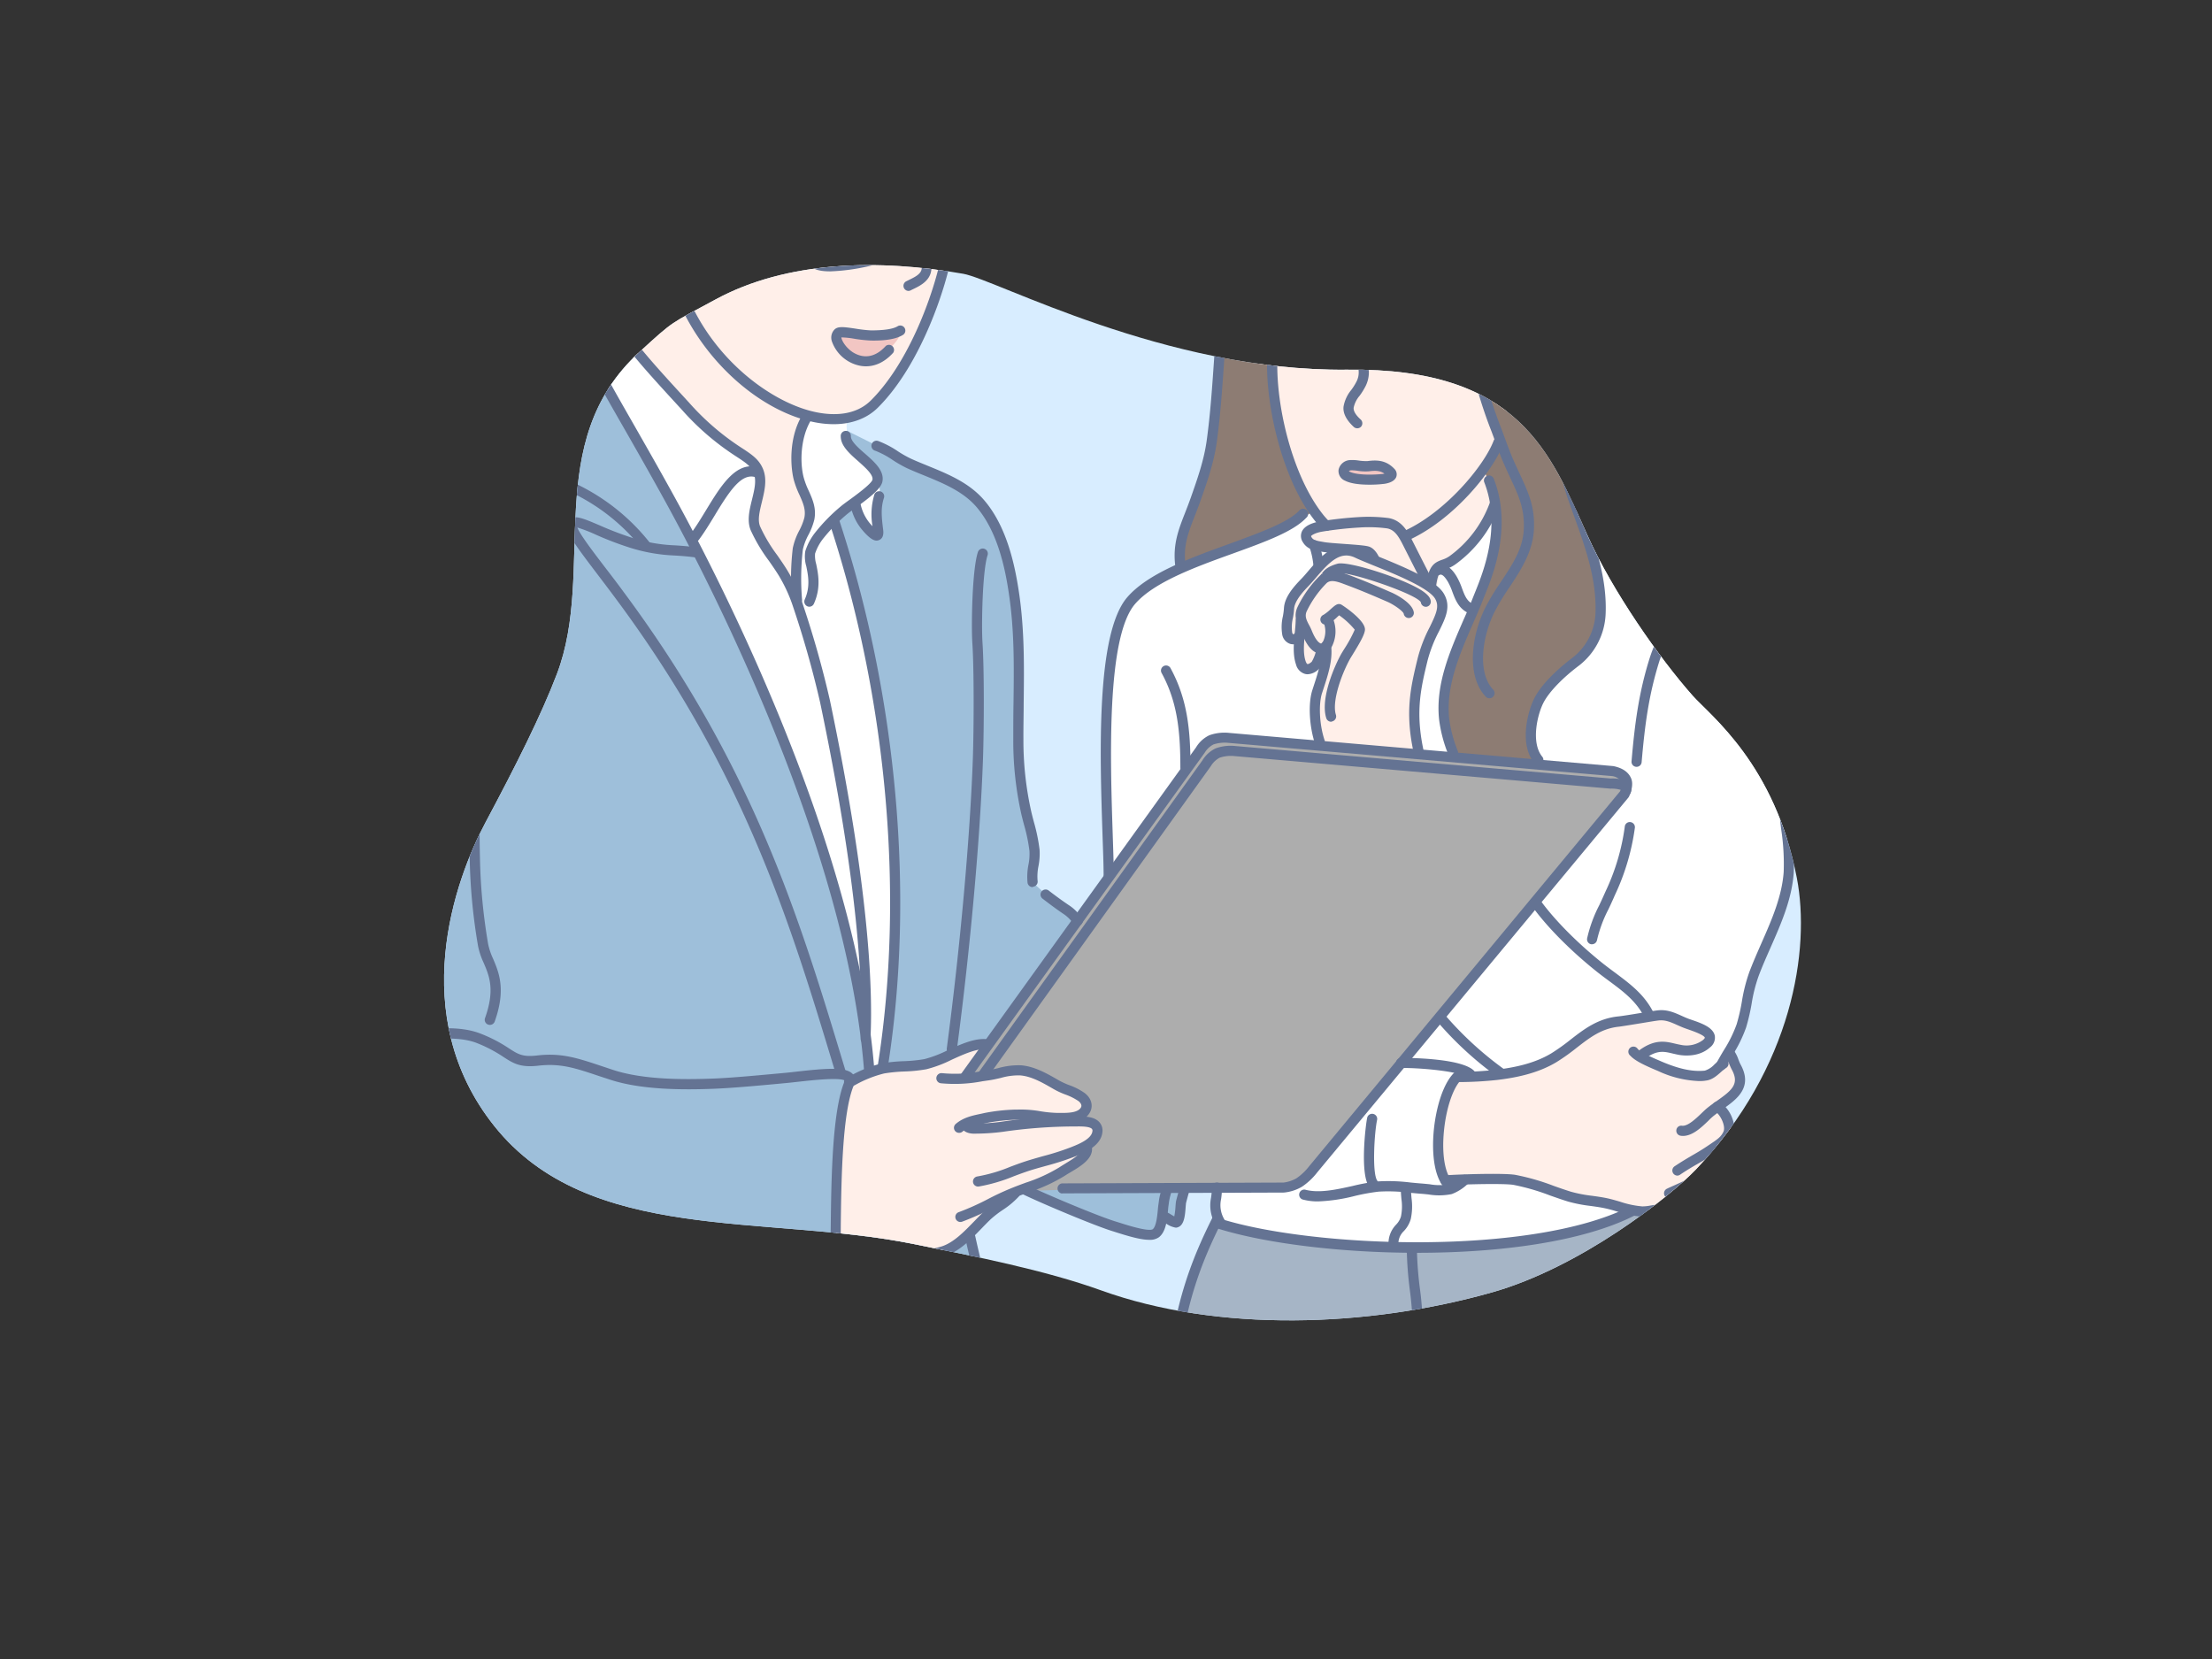 <svg xmlns="http://www.w3.org/2000/svg" width="600" height="450"><rect width="100%" height="100%" fill="#333333" stroke="none"/><defs><clipPath id="clip-path"><path d="M261.26 74.26c-22.6-4-47.78-3.63-67.34 7.06-12.31 6.68-10.92 5.42-20.41 14.1-26.87 24.52-11.73 59.22-22.45 87.4-4.24 11.15-11.22 25-19.42 40.37s-21.59 52.16 2.46 82.27c25.61 32.06 73.68 23.84 113.85 32 16.35 3.31 35.52 7.07 50.66 12.53 31.7 11.44 72.36 10.11 106.11.56 23.89-6.76 48-25.71 55.32-33.37 26.27-27.64 31.06-59.75 27.36-79-5.93-30.84-23.38-44-28.25-49.45-9.1-10.27-21.75-28.34-28.54-43.45-10.05-22.34-18.4-45.6-65.3-45-49.12.51-95.1-24.44-104.05-26.02z" fill="none" clip-rule="evenodd"/></clipPath><style>.cls-5,.cls-6{fill-rule:evenodd}.cls-5{fill:#fff}.cls-6{fill:#ffefe9}.cls-12{fill:#647393}</style></defs><g clip-path="url(#clip-path)" id="MV"><path d="M216.65-1.61C182.28-7.67 144-7.14 114.26 9.11c-18.72 10.23-16.56 8.25-31 21.45-40.85 37.27-17.84 90-34.13 132.88-6.45 17-17.06 38.08-29.53 61.38s-32.83 79.31 3.74 125.09c38.94 48.75 112 36.24 173.11 48.6 24.84 5 54 10.75 77 19.05 48.21 17.38 110 15.36 161.34.84 36.32-10.27 73-39.09 84.11-50.73 40-42 47.23-90.85 41.6-120.15-9-46.89-35.55-66.85-43-75.19-13.84-15.61-33.06-43.09-43.39-66.05-15.29-34-28-69.35-99.29-68.48-74.65.91-144.57-37.02-158.17-39.41z" fill-rule="evenodd" fill="#d8edff"/><path d="M94.12 386.79s-1.51-6.57 1.79-17.57c2.62-8.74 3.41-29 3.41-29S89 338.63 86.69 337s-11.82-4.88-16.17-8.32a31.12 31.12 0 01-11.23-17.39c-3.9-14.49-2.6-33.29-2.26-48 .39-16.64-1.1-25.71-.54-42.36.41-12.33 3.06-20.6 6.11-34.85 3.61-16.9 4-44.63 13.92-56.51 6.55-7.86 21.52-9.21 32.14-12.18 7-1.94 8.93-3.71 14.58-6.94 4.55-2.6 7.07-4.65 11.5-7.46 2.66-1.69 8.91-3.56 8.91-3.56a8.84 8.84 0 012.83-5.85c2.55-2.18 10.4-7.9 12.14-8.06 4.48-.4 2.66 8.87 4.39 12.35 4.28 8.56 8.9 17.18 12.77 25.92 5.48 12.42 18.13 25.6 27.56 46.8 17.71 39.83 33.23 89.41 33.07 84.41-1-32.16-5-64.45-7.58-96.53-.83-10.62-2.83-21.66-2.83-32.29 0-1.84-1.18-11.79-1.18-11.79s11.47 5.69 12.63 6.31c5.3 2.88 12.51 5.71 17.88 8.47s11.72 7.62 14.95 13.36c4.73 8.41 4.83 17.26 5.18 26.73.67 18-.42 36.18 4 53.85 1.51 6 .63 16.18.63 16.18a88.34 88.34 0 0010.77 8.76c7.33 4.65 14.91 7.87 18.11 13 8.93 14.18 12.6 58.18 12.6 58.18s-1.12 7.94-1.5 12c-.21 2.16-4.92-1-4.92-1a9.88 9.88 0 01-2.52 4.35c-1.79 1.53-12.39-1.61-19.12-4.6-8.44-3.75-16.82-6.66-16.82-6.66L263 335.56s.53 2.18 3.06 13c2.81 12 1.15 20.3 2.09 29.62.24 2.42 5.54 29.46 6 32.18.24 1.6 1 7.89 1 7.89a203.89 203.89 0 00-20.15-6.41c-16-4.29-39.88-9.53-65.22-14.1-21-3.78-44.37-5.15-62.06-6.89-20.34-1.99-33.6-4.06-33.6-4.06z" fill="#9ebfda" fill-rule="evenodd"/><path class="cls-5" d="M355.32 137.8s-.54 1.07-12 7.92c-4.54 2.73-9.78 3-14.73 4.94-11.61 4.57-19.52 5.22-24.7 17.52-1.54 3.65-3.17 15.43-3.43 19.58-.68 10.59-.32 29.42-.42 36.82s2.35 26.62 6.13 44.46c2.84 13.4 23.8 53.57 23.8 53.57l.39 8.76c11.47 4.53 37.83 7.9 50 7.62 12.59-.29 21.48 0 33.93-1.91 10-1.53 22.63-4.2 31.23-10.07a25.25 25.25 0 008.83-11.42c3.89-9.14 13.31-27.06 13.31-27.06s2.34-4.92 3.57-7.47c2.09-4.31 1.43-10.14 4.15-16.07 2.58-5.65 7.39-16.84 8.72-23 1.78-8.31.07-17.6-.32-24.17s-.1-9.79-.11-12.92c0-3.68.62-7.73.45-11.71-.44-10.29.62-21.52-3.05-31.32-3.42-9.11-14.36-14-22.44-16.85-13.1-4.53-31.62-7.56-45.68-7.56-6.43 0-12.85.72-19.25 1.12-8.73.55-17.42 1.34-26.19 1.57-3.66.07-12.19-2.35-12.19-2.35z"/><path class="cls-6" d="M229.88 293.31l-2.8 22.4-.37 23.39s4.53.25 6.83.6c7.15 1.09 16.66 2.39 23.57-.91s14.64-12.68 14.64-12.68 19.08-9.57 21-11.5a41.92 41.92 0 004.65-6.11c6-13.25-11-17.95-20.78-18.38-3.15-.13-14.54 2.07-14.54 2.07l5.71-9.08s-12.6 4-14.11 4.56c-4.79 1.66-9.14.57-14.74 2.15a58.59 58.59 0 00-9.06 3.49zm165.99-1.96s-3.7 5.75-4.17 7.68a46.84 46.84 0 00-1.7 13.36c0 1.1 2.39 8.17 2.39 8.17s2.86-.53 4.27-.65a77.39 77.39 0 0115.37 0c2.88.38 7.52 2.71 11.28 3.81 8.21 2.4 16.44 4.26 22.74 4.82 4.72.42 9.72-.34 13.15-3.89 1.09-1.12.29-3.72.29-3.72a15.13 15.13 0 005.1-4.64c1.57-2.42.25-3.95.25-3.95a23.72 23.72 0 004.16-5c2.14-3.71-2.67-7.35-2.67-7.35s5.66-3.05 5.81-6.78-3.47-7.25-3.47-7.25-3.67 6.92-7.97 6.04c-2.46-.49-8.63-1.53-10.9-2.61-.82-.39-5.23-2.84-5.23-2.84s2.57-2.43 5.39-2.44 13.53 1.63 14-2.67c.15-1.51-5.67-4-6.71-4.58-3.76-2.05-5.66-2-9.95-1.23-3.39.63-11.29 1.53-14.17 3.25-6.87 4.13-9 7.69-16.5 10.5a50.74 50.74 0 01-13.84 2.48c-2.54.02-6.92-.51-6.92-.51zM357.83 202s-1.58-6-1.44-9.5c.07-1.59 2.41-12.59 2.41-12.59s-3.82 2.7-5 1.31c-1.53-1.79-1.43-7.18-1.43-7.18s-3.52-1.06-3.63-2c-.49-3.89.1-5.18 1-8.84.4-1.53 12.61-14.23 12.61-14.23s-10.13-1.08-8.25-4.15c4.21-6.9 17-6.51 23.9-3.74 5.5 2.2 9.79 17.48 9.79 17.48s3.93 3 3.58 5.85c-.43 3.49-3.14 8.65-5.12 15a54.26 54.26 0 00-2.54 14.82c.1 3.29 1.21 10.09 1.21 10.09z"/><path class="cls-6" d="M390.83 153.85a92.12 92.12 0 007.47-5.61c5.36-4.86 8.84-13.84 8.84-13.84a34 34 0 01-.55-9.17c1-8.33 3.06-16.26 2.4-24.81-1.81-23.55-15.07-55-43.21-51.21-12.11 1.63-19.4 11.18-22.61 22.41-3.42 12-2.14 23.18-.8 35.21 1.09 9.79 1.93 20.06 6.4 29 1.29 2.57 6.93 1.83 6.93 1.83s11.74 16.67 19.28 19.18a132.65 132.65 0 0014.12 3.28c.64.1 1.73-6.27 1.73-6.27zm-175.7 3.29c2.21-4.57 6-13.69 5.23-18.75-1-6.86-1.72-22.64-1.72-22.64a84.8 84.8 0 0013.1-3c6.68-2.32 9.22-6.24 12.77-12 6.46-10.43 11.21-24.17 13.57-36 1.38-6.88 3.87-18.85 5.29-28.66C265 24.74 265 15.58 256.57 10c-3.94-2.63-10 5.18-14.83 3.81a101.72 101.72 0 00-13-2.6c-5.58-.8-10.38-.54-15.61 1.8-10.51 4.69-15.64 15.17-24.21 22.2-5.67 4.66-14-3.82-18.1 2.9-5.23 8.61 2.86 13.84 3.64 22.35.7 7.76-7.74 23.37-7.74 23.37s8.17 24.23 15 33c8.51 10.93 17.34 21.66 25.81 32.61 1.27 1.64 6.47 10.15 7.6 7.7z"/><path d="M172.33 35c-.47-6.69-2.75-17.82-1.86-24.47 1.32-9.83 9.4-19.89 17.79-25.78a41.12 41.12 0 0122.9-7.7c8.28-.06 17.77-.92 26.29 1.54 7.67 2.21 14.45 7.52 20.61 11.57 5.15 3.39 10.42 9.85 11.7 16.23.24 1.21 3.74 7.79 2.56 11.23-1.64 4.83-8.19 6.64-8.19 6.64s.2-4.81-1.25-6.92-3.68 0-11-.74c-11.92-1.24-20.71-7.73-35.1-3.1-8.1 2.61-13 13.28-14.86 17.33s-3.41 9.48-9.41 10.36c-3.3.49-6.62-2.35-9.6-3.25-2.27-.65-10.44-.94-10.58-2.94z" fill="#d5bfb8" fill-rule="evenodd"/><path d="M394.35 205.2a65.78 65.78 0 01-2.59-8.74 36.61 36.61 0 01.44-12.4c2.57-12.73 11-23.13 12.64-36.05.5-3.79 1.39-8.45.68-12.21-.47-2.52-3-8.22-3-8.22l5-7.7s-5.58-9.88-6.33-13.24c-1.66-7.46-2.8-15-4.33-22.54-1.45-7.09-3.22-20.57-7.93-27s-10.56-3.22-19.41-1.84c-2.67.42-8.26-1.74-10.65-.32-10.23 6-12.28 11.3-13.1 21.61-1.08 13.7-.65 29.89 1.73 42.43.77 4 9 19.5 9 19.5s-7.05 4.51-10.08 5.9a120.63 120.63 0 01-17.09 6.11c-2.24.63-9.69 4-9.69 4s.15-6.83.89-8.93c2.94-8.31 7-20.39 8.42-29 1.9-11.77 2.11-23.55 3.42-35.37 1.22-11.19 3.26-22.76 7.54-33.19 4.46-10.84 9.61-22.56 22.34-24.57 4-.64 7.56-.1 12.14.17 3.13.19 11.94-2 18.27-1.05s11.12 3.7 18.94 11.45c6.66 6.58 11.49 18.41 14.48 27 4.78 13.75 6.05 43.23 9.64 57.31 2.2 8.63 7.52 23.3 7.52 23.3s-6.68-1.73-8.36-1.94c-.79-.1-7.18-1.91-7.18-1.91s4.65 12.65 5.08 15.51a71.68 71.68 0 011.22 12.16c0 5.16-1 7.45-4.14 11.92-2.25 3.23-9.75 8.24-12 12.07a17.08 17.08 0 00-2.47 10c.07 1.2 1.45 7.6 1.45 7.6s-3.66-.41-4.68-.34c-4.76.34-9.31-.54-14-1-.61-.1-3.81-.48-3.81-.48z" fill="#8d7c73" fill-rule="evenodd"/><path class="cls-5" d="M235.37 289.77s-1.34-15.63-2.41-21c-2.41-12.06-5.59-20.93-8.64-32.87-6.69-26.22-20.88-57.64-33.17-81.57-9.92-19.31-15.31-26.37-25-45.78-.42-.84-7.65-16.71-8-17.68-.8-2.24 1.81-7.59 6.26-8.92 2.12-.64 2.71 5.66 4.14 7.79 2.72 4 12.27 15.5 14.57 17.49 7.5 6.5 12.07 11.32 14.21 13.34 2.42 2.3 7.25 4 8.62 7.12 1.87 4.21-1.39 9.83-1 14.19.45 5.58 10.42 18.76 10.42 18.76s.39-8.82.54-11.2c.34-4.94 3-4.42 3.5-9.69.47-4.77-1.69-6.94-2.79-11.32-.37-1.51-.21-8.81 1.1-12.43a25.07 25.07 0 00.9-3.17l11.19.64a13.31 13.31 0 00.56 6.4c1.53 3.66 6 5.47 7.74 10 1.19 3.17 0 9.15-.18 11.8 0 .66.46 3.63-.23 3.14-3.68-2.57-6.13-8.11-6.13-8.11l-5.35 4.55s3.25 9.61 4.08 12.24c3.82 12 6.7 28.6 8.48 41 2.64 18.51 4.22 33.48 4.22 52.2 0 12.13-2.81 42.62-2.81 42.62z"/><path d="M376.55 128.36c-3.19-2.28-2.06-.72-9.8-1.13-1.23-.07-2.61 1.17-1.22 2.16 2.05 1.45 5.7.67 8 .52.72-.04 4.29-.65 3.02-1.55zM243.72 90.14c1.53.1-1.42 4-4.57 6.17a8.7 8.7 0 01-5.72 1.58c-2.66-.23-2.19-1-4.29-2.55-1.44-1.1-2.2-4.91-2.2-4.91s6.23.36 10.85.35c2.6-.01 4.21-.78 5.93-.64z" fill="#f2c6c3" fill-rule="evenodd"/><path d="M261.42 292.2s5.91-7.76 25.28-36c9.51-13.86 18.9-25 28.72-38.65 2.75-3.82 8.89-16.29 14.32-17.11a34.41 34.41 0 018.56.22s67.78 5.71 81 6.92c6.71.62 9.93-.06 16.47 1.58 3.05.77 6.39 1.95 4.94 5.43-2.25 5.37-6.92 9.53-10.73 13.84-7.78 8.8-15.89 17.64-23.12 26.91-11.49 14.73-31.85 39-37.43 45.42-4.33 5-8.84 12.59-13.09 16.49a20.59 20.59 0 01-5.58 4.12c-4.32 2-7.64 1.05-12.07 1.1-6.46.08-14.09.45-20.85.05-9.13-.55-38.53.5-38.53.5a34.5 34.5 0 006.44-3.48c2.65-1.92 5.53-3.62 7.79-6 .72-.77 6.31-7.37 4.05-9-.88-.66-5.25-1.17-5.25-1.17s2.19-3.12 2-4.62c-.29-1.88-4.78-3.64-5.91-4-6.46-2.1-8-6-14.71-4.39-2.06.45-12.3 1.84-12.3 1.84z" fill="#adadad" fill-rule="evenodd"/><path d="M329.63 331.72a96.18 96.18 0 00-7.05 18.71c-5.79 23.77-5.09 39.14-4.37 62.25.07 2.34 1.37 15.32 1.37 15.32a276.71 276.71 0 0030.92 2.05 274.3 274.3 0 0049.43-3.72c18.88-3.29 38.29-8.38 51.87-13.76 14.18-5.62 22.14-11.46 22.14-11.46s.51-6 .35-9.55a110.1 110.1 0 00-.82-14.81c-1.28-8.85-6.37-23.15-8.84-31.77-1.16-4.06-7.35-18.21-7.35-18.21l-15.38 1.72s-7.18 3.8-9.17 4.21c-18.67 3.86-37 6.81-56.07 6a282.39 282.39 0 01-35.13-4.09c-2.16-.34-11.9-2.89-11.9-2.89z" fill="#a6b5c6" fill-rule="evenodd"/><path class="cls-12" d="M261.81 47.32h-.22a1.37 1.37 0 01-1.14-1.57c1.17-7.33 2.31-18.69 1.69-26.63a1.37 1.37 0 112.74-.21c.64 8.17-.52 19.8-1.71 27.27a1.37 1.37 0 01-1.36 1.14zm-35.68 67.74a26.59 26.59 0 01-4.92-.48c-14.69-2.81-29.89-16.17-37-32.5a1.38 1.38 0 112.58-1.08c7.49 17.33 23.25 28.65 34.93 30.88 4.31.83 10.33.92 14.56-3.32 11.42-11.41 17.95-32.29 19.18-40.06a1.38 1.38 0 112.72.43c-1.27 8-8.06 29.69-20 41.58-2.95 2.99-7.18 4.55-12.05 4.55zm-45.21-51.45a1.74 1.74 0 01-.39 0C174.9 62 168.45 54 168.2 45c-.19-6.82 3.21-9.22 5.25-10a9.18 9.18 0 019.71 2 1.37 1.37 0 11-2 1.84 6.58 6.58 0 00-6.64-1.25c-2.41 1-3.63 3.54-3.52 7.42.21 7.49 5.63 14.6 10.33 15.94a1.38 1.38 0 01-.37 2.7z"/><path class="cls-12" d="M179.31 51.44a1.4 1.4 0 01-1.29-.88 15.12 15.12 0 00-2.72-4.79 1.37 1.37 0 012-1.84 17.89 17.89 0 013.25 5.63 1.39 1.39 0 01-.78 1.78 1.53 1.53 0 01-.46.1zm-12.63 35.14a1.37 1.37 0 01-1.22-2c2.24-4.22 4.82-9.61 7.21-20.19a1.36 1.36 0 011.65-1 1.38 1.38 0 011 1.65c-2.47 10.9-5.15 16.48-7.47 20.86a1.37 1.37 0 01-1.17.68zm79.75-7.67a1.38 1.38 0 01-.65-2.59l.92-.46c1.43-.7 3.06-1.49 3.29-2.87.19-1.16-.36-2.78-.94-4.5a17.91 17.91 0 01-1.27-5.7c0-4.2 1.29-6.41 3.67-9a1.38 1.38 0 112 1.85c-2 2.21-3 3.85-3 7.19a15.92 15.92 0 001.13 4.82c.69 2 1.35 4 1 5.83-.46 2.79-3.07 4.06-4.8 4.9-.29.14-.57.27-.82.41a1.52 1.52 0 01-.53.12zM258 50.13a1.38 1.38 0 01-.4-2.7l.66-.2a9.45 9.45 0 013.7-.62 1.38 1.38 0 011.36 1.39 1.4 1.4 0 01-1.43 1.32 7.07 7.07 0 00-2.78.5l-.68.21a1.32 1.32 0 01-.43.1zm-27.29.59a1.38 1.38 0 01-.37-2.7 15 15 0 018.17-.4 1.37 1.37 0 11-.8 2.63 12.66 12.66 0 00-6.62.42 1.73 1.73 0 01-.38.05zm4.18 48.64a8.24 8.24 0 01-2-.24 10.18 10.18 0 01-7.2-6.41 3.16 3.16 0 01.62-3.28c.95-1 2.57-.76 5.86-.27a36.33 36.33 0 004.06.46c3.44 0 6-.34 7.29-1.15a1.38 1.38 0 011.5 2.31c-1.76 1.14-4.74 1.68-8.85 1.59a38.23 38.23 0 01-4.41-.48 22.78 22.78 0 00-3.53-.37c0 .65 1 2.62 3.05 4 1.77 1.13 5.28 2.42 9-1.69a1.38 1.38 0 012 1.85c-2.58 2.86-5.23 3.68-7.39 3.68zM228 91.55zm5.12-31.62a9 9 0 01-4.9-1.34 1.39 1.39 0 01-.34-1.92 1.37 1.37 0 011.92-.34 6.61 6.61 0 004.91.61 5.33 5.33 0 014.08-.2 1.38 1.38 0 01-1.13 2.52c-.21-.1-.76-.2-2 .26a7.34 7.34 0 01-2.54.41z"/><path class="cls-12" d="M256.67 59.72a6.74 6.74 0 01-1.41-.18c-.5-.11-.7-.14-.89-.06a1.37 1.37 0 11-1.1-2.52 4 4 0 012.55-.12 2.44 2.44 0 002.57-.67 1.38 1.38 0 111.74 2.13 5.35 5.35 0 01-3.46 1.42z"/><path class="cls-12" d="M256.57 60.38a2.52 2.52 0 01-2.15-1.11 1.38 1.38 0 012.12-1.73 1.4 1.4 0 011.52-.61 1.38 1.38 0 011 1.68 2.39 2.39 0 01-2 1.73 2.45 2.45 0 01-.49.04zm.17-2.59zm-22.89 3.13a3.58 3.58 0 01-2.67-1.17 1.37 1.37 0 112-1.83.88.88 0 00.91.19 1.32 1.32 0 011.71-.84 1.4 1.4 0 01.9 1.73 2.76 2.76 0 01-2.11 1.81 3.64 3.64 0 01-.74.11zm-3.54 233.98a1.38 1.38 0 01-.62-2.61l1-.48a34 34 0 018.63-3.4 46.64 46.64 0 015.8-.57 39.19 39.19 0 005.63-.56 32.12 32.12 0 006.25-2.38c3.73-1.7 7.58-3.45 10.95-3a1.37 1.37 0 11-.32 2.73c-2.61-.3-6.11 1.28-9.49 2.82a33.64 33.64 0 01-6.86 2.58 41.5 41.5 0 01-6 .61 43 43 0 00-5.44.53 31.47 31.47 0 00-7.9 3.15l-1 .48a1.31 1.31 0 01-.63.1zm29.83 12.38a1.37 1.37 0 01-.9-2.41c2-1.73 4.44-2.25 6.6-2.71.42-.09.83-.17 1.23-.27a51 51 0 018.36-.92h.61a30.65 30.65 0 016.19.46 33.88 33.88 0 004.74.45h.62c2 0 4.75 0 5.61-1.47.47-.82-.49-1.61-.69-1.76a15.68 15.68 0 00-3.5-1.75 21.84 21.84 0 01-3-1.37l-.49-.28c-2.83-1.63-5.75-3.31-8.8-3.55a17.11 17.11 0 00-5.27.69c-1.05.24-2.1.49-3.17.64l-1.74.25a39.74 39.74 0 01-11.36.55 1.38 1.38 0 01-1.19-1.54 1.4 1.4 0 011.54-1.2 36.58 36.58 0 0010.61-.53l1.76-.26c1-.14 2-.36 2.93-.59a20.09 20.09 0 016.11-.75c3.66.29 7 2.21 9.95 3.9l.49.28a21.13 21.13 0 002.67 1.21 17 17 0 014.13 2.11c1.88 1.4 2.45 3.54 1.43 5.32-1.67 2.91-5.49 2.88-8 2.85H287a35.68 35.68 0 01-5.13-.48 28.56 28.56 0 00-5.64-.43h-.62a50.41 50.41 0 00-7.88.86l-1.29.29c-1.93.4-3.92.83-5.36 2.08a1.37 1.37 0 01-.94.33z"/><path class="cls-12" d="M265.29 321.85a1.37 1.37 0 01-1.36-1.18 1.39 1.39 0 011.17-1.56 41.84 41.84 0 008.9-2.61c1.1-.41 2.21-.83 3.33-1.21 1.84-.63 3.74-1.16 5.57-1.68a70.51 70.51 0 007.55-2.41l.35-.14c1.73-.69 5.33-2.13 5.52-4.25a.72.72 0 00-.14-.6c-.66-.71-3.08-.68-4.25-.66h-.82A137.48 137.48 0 00272 307a59.82 59.82 0 01-8 .5s-2.34 0-3-1.43a1.77 1.77 0 01.2-1.87 1.38 1.38 0 012.44.49 1.89 1.89 0 00.53.06 52.07 52.07 0 007.44-.48 131.73 131.73 0 0119.63-1.47h.62c1.92 0 4.81-.07 6.3 1.54a3.39 3.39 0 01.87 2.71c-.34 3.81-5 5.67-7.24 6.57l-.33.13a75.26 75.26 0 01-7.85 2.52c-1.79.5-3.65 1-5.42 1.62-1.1.38-2.18.78-3.26 1.19a45.12 45.12 0 01-9.45 2.76z"/><path class="cls-12" d="M260.53 331.46a1.37 1.37 0 01-.46-2.67 68.92 68.92 0 007.92-3.55c1.92-1 3.91-1.95 6-2.81 1.36-.57 2.78-1.09 4.21-1.62a43 43 0 009.22-4.22c.44-.3 1-.63 1.59-1 1.62-1 4.62-2.74 4.45-4a1.36 1.36 0 011.17-1.55 1.38 1.38 0 011.55 1.17c.44 3.07-3.15 5.19-5.77 6.74-.54.32-1.05.62-1.45.89a45.17 45.17 0 01-9.81 4.53c-1.4.51-2.78 1-4.1 1.57-2 .82-3.92 1.79-5.8 2.73a71.58 71.58 0 01-8.23 3.69 1.47 1.47 0 01-.49.1z"/><path class="cls-12" d="M246.35 342.1h-1.81c-4.51-.2-11.25-.6-17.67-1.38a1.37 1.37 0 11.32-2.73c6.35.76 13 1.16 17.47 1.35a30.9 30.9 0 0010.79-1.26c3.27-1.06 6.07-4 8.77-6.77.9-.93 1.78-1.85 2.65-2.66a31.2 31.2 0 013.45-2.67 21.47 21.47 0 004-3.28 1.38 1.38 0 012.1 1.78 23.18 23.18 0 01-4.48 3.75 28.83 28.83 0 00-3.14 2.42c-.84.79-1.69 1.67-2.56 2.57-2.8 2.91-6 6.21-9.9 7.48a32.44 32.44 0 01-9.99 1.4zm41.76-18.36a1.38 1.38 0 010-2.75l60-.22a9.29 9.29 0 003.59-1.19 15.21 15.21 0 003.41-3.25l84.31-101.67a4.25 4.25 0 00.45-2.48 3.51 3.51 0 00-2.7-1.68l-104-9a9.61 9.61 0 00-4 .42 5.93 5.93 0 00-2.39 2.24L263 292.79a1.38 1.38 0 01-1.92.31 1.37 1.37 0 01-.31-1.92l63.66-88.46a8.35 8.35 0 013.62-3.29 12.15 12.15 0 015.38-.63l104.18 9c2.49.51 4.05 1.59 4.8 3.26.86 1.89-.3 4.46-.54 5a2.46 2.46 0 01-.17.27L357.3 318a17.71 17.71 0 01-4.12 3.88 11.78 11.78 0 01-4.94 1.6l-60.13.22zm72.94-127.97a1.39 1.39 0 01-1.31-1c-1.68-5.33 2.35-14.34 4.05-17.36.14-.25.41-.69.74-1.23a36.82 36.82 0 002.94-5.38 21 21 0 00-4.23-3.9l-.5.45a10.2 10.2 0 01-2.78 2 1.38 1.38 0 01-.95-2.59 11.8 11.8 0 001.9-1.5c1.25-1.1 1.87-1.66 2.8-1.32.31.11 6.76 4.34 6.53 6.93-.11 1.25-1.27 3.33-3.36 6.72-.31.5-.56.91-.69 1.14-2.23 4-5 11.53-3.82 15.18a1.39 1.39 0 01-.9 1.73 1.52 1.52 0 01-.42.13zm6.47-24.83z"/><path class="cls-12" d="M358.34 177.31a3.42 3.42 0 01-.45 0c-2.77-.5-4.22-4.19-4.7-5.41-.12-.29-.3-.62-.48-1-.78-1.46-2-3.67-.72-6.33a30.67 30.67 0 016-8.4c2.39-2.24 5.64-1 7.39-.39 4.65 1.72 7.61 3 12 4.91.06 0 5.8 2.56 6.12 5.49a1.38 1.38 0 01-2.74.3c-.15-.67-2.54-2.42-4.48-3.27-4.39-1.9-7.31-3.15-11.89-4.85-1.8-.67-3.5-1.18-4.56-.18a28.05 28.05 0 00-5.36 7.57c-.62 1.3-.15 2.37.65 3.85a12.82 12.82 0 01.61 1.25c1.24 3.14 2.25 3.64 2.63 3.71a2.46 2.46 0 00.61-.76 6.48 6.48 0 00.14-4.75 1.37 1.37 0 01.89-1.72 1.38 1.38 0 011.73.89 9.08 9.08 0 01-.26 6.73 3.87 3.87 0 01-3.13 2.36z"/><path class="cls-12" d="M354.7 182.89a2.8 2.8 0 01-.7-.09 3.54 3.54 0 01-2.46-2.56c-.91-2.67-.62-5.7-.33-8.64.11-1.14.22-2.27.24-3.33a1.38 1.38 0 011.41-1.34 1.36 1.36 0 011.34 1.4c0 1.13-.14 2.32-.25 3.54-.26 2.64-.52 5.37.2 7.48.17.49.38.75.5.78s.6-.11 1.17-.65a10.93 10.93 0 001.28-3.54 1.38 1.38 0 112.69.58c-.19.87-.9 3.83-2.06 4.94a4.49 4.49 0 01-3.03 1.43zm32.06-18.3a1.37 1.37 0 01-1.36-1.23c-1.17-2.23-19.21-8.31-21.84-7.81-2 .57-2.4 1.14-2.75 1.6 0 0-.14.19-.15.19a1.38 1.38 0 11-2.14-1.73l1.07.87-1-1c.67-.88 1.55-1.81 4.18-2.57 2.92-.83 18 4 23.09 7.4 1.44 1 2.13 1.81 2.23 2.76a1.37 1.37 0 01-1.22 1.52z"/><path class="cls-12" d="M384.82 205.35a1.38 1.38 0 01-1.34-1.08c-2.47-11.21-.82-18 1.1-25.87a39.55 39.55 0 013.25-8.34c1.77-3.63 2.64-5.62 1.44-7.66-1.75-3-11.16-6.78-16.78-9.05-2-.83-3.78-1.53-4.91-2.08-3.93-1.89-6.86 1-10.56 5.34-.69.81-1.36 1.59-2 2.26-1.25 1.3-3.87 4-4 6.28a20.24 20.24 0 01-.33 2.52 10.46 10.46 0 00-.19 3.9c.06.27.18.43.26.45s.24 0 .42-.21a1.38 1.38 0 111.94 1.95 3.16 3.16 0 01-3.13.9 3.23 3.23 0 01-2.18-2.49 12.69 12.69 0 01.17-5 19 19 0 00.29-2.22c.17-2.89 2.39-5.57 4.77-8 .61-.63 1.24-1.37 1.89-2.14 3.25-3.8 7.7-9 13.85-6 1.05.51 2.76 1.2 4.74 2 8.38 3.39 16.07 6.72 18.12 10.22s.46 6.58-1.34 10.26a37.12 37.12 0 00-3.05 7.78c-1.83 7.53-3.41 14-1.08 24.63a1.38 1.38 0 01-1.05 1.64 1.53 1.53 0 01-.3.01z"/><path class="cls-12" d="M387.74 160.28a1.39 1.39 0 01-1.23-.74c-1.55-3-4.35-8.54-5.88-11.56-1.26-2.49-2.31-4.29-4.42-4.66a37.6 37.6 0 00-7.48-.23 96.35 96.35 0 00-10 1.1c-1.88.29-3 1-3.1 1.23a.86.86 0 00.12.3c.47.78 1.24.94 2.56 1.17l.74.13c.92.19 3.26.35 5.51.51 4 .29 6 .45 6.88.77 1.64.6 2.54 2.64 2.7 3a1.38 1.38 0 01-2.55 1 3.27 3.27 0 00-1.11-1.5 54.06 54.06 0 00-6.11-.6c-2.45-.18-4.77-.34-5.86-.56l-.67-.12c-1.47-.25-3.3-.56-4.45-2.47a3 3 0 01-.25-2.89c.87-1.86 3.61-2.53 5.17-2.77a101.58 101.58 0 0110.26-1.13 42.55 42.55 0 018.13.27c3.62.64 5.23 3.81 6.4 6.13 1.52 3 4.32 8.53 5.87 11.53a1.38 1.38 0 01-.59 1.86 1.42 1.42 0 01-.64.23zM358 202.65a1.38 1.38 0 01-1.31-.94c-1.56-4.68-1.88-10.9-.73-14.48l.46-1.43c1.07-3.26 2.28-7 1.93-10.18a1.38 1.38 0 112.74-.3c.41 3.81-.89 7.81-2.05 11.34l-.46 1.41c-.85 2.66-.82 8.16.73 12.77a1.38 1.38 0 01-.87 1.74 1.39 1.39 0 01-.44.07zm-57.27 36.17a1.38 1.38 0 01-1.38-1.36c0-3.11-.16-6.91-.3-11.14-.71-21.68-1.79-54.45 6.71-64.31 5.61-6.51 17.28-10.73 27.58-14.45 8.17-3 15.89-5.75 19-9a1.38 1.38 0 112 1.87c-3.53 3.78-11.18 6.55-20.05 9.76-10 3.61-21.29 7.7-26.42 13.65-7.8 9.06-6.7 42.47-6.05 62.43.14 4.25.27 8.07.3 11.19a1.38 1.38 0 01-1.36 1.4zm95.1 54.69a1.36 1.36 0 01-1.44-1.37 1.38 1.38 0 011.37-1.38h.07a96 96 0 0010.1-.6c4.4-.55 10.08-1.55 14.9-4.47A54.64 54.64 0 00426 282c3.64-2.82 7.4-5.74 12.94-6.3 1.24-.13 3.86-.56 6.17-.94 2-.33 3.86-.63 4.61-.71 2.52-.27 4.49.63 6.4 1.48.66.3 1.33.6 2 .85l.65.22c2.63.91 5.9 2 6.37 4.36a3.32 3.32 0 01-1.34 3.17c-3 2.71-7.2 2.21-8.41 2-.57-.11-1.11-.23-1.66-.36-2.33-.56-4.16-1-7.29 1.22a1.38 1.38 0 01-1.6-2.24c4.15-2.95 7-2.26 9.53-1.66.49.12 1 .23 1.51.32a7.42 7.42 0 006.08-1.33c.44-.39.48-.6.48-.6-.13-.51-1.67-1.28-4.56-2.27l-.68-.24c-.77-.27-1.51-.6-2.23-.92-1.73-.78-3.22-1.44-5-1.26-.72.07-2.5.37-4.44.69-2.46.4-5 .82-6.35 1-4.75.48-7.89 2.91-11.52 5.73a56 56 0 01-5.42 3.86c-5.28 3.19-11.32 4.27-16 4.85a98.9 98.9 0 01-10.41.59z"/><path class="cls-12" d="M460.92 293.24a28.65 28.65 0 01-11.25-2.77l-.65-.27c-2.74-1.17-5.52-2.43-6.79-3.84a1.38 1.38 0 112-1.84c1 1.08 4.24 2.47 5.82 3.14l.66.29c4.72 2 8.33 2.8 11.71 2.46a6.08 6.08 0 002.66-1.73 16.72 16.72 0 011.59-1.29 1.38 1.38 0 111.52 2.3 11.2 11.2 0 00-1.27 1c-1.18 1.06-2.52 2.25-4.22 2.42-.57.1-1.17.13-1.78.13z"/><path class="cls-12" d="M456.49 308.12a4.3 4.3 0 01-.61-.05 1.38 1.38 0 01-1.17-1.56 1.34 1.34 0 011.55-1.16c1.54.17 3.67-1.85 5.23-3.34.63-.61 1.21-1.17 1.72-1.57.8-.64 1.64-1.23 2.48-1.82 4.16-2.92 6.22-4.64 4-8.6a17 17 0 01-.69-1.56 9.8 9.8 0 00-.85-1.84 1.38 1.38 0 012.05-1.84 9.59 9.59 0 011.36 2.66c.19.48.37.93.53 1.23 3.54 6.32-1.1 9.58-4.82 12.21-.79.55-1.59 1.12-2.35 1.72-.45.35-1 .85-1.52 1.39-1.93 1.85-4.29 4.12-6.91 4.13z"/><path class="cls-12" d="M455 318.88a1.38 1.38 0 01-.78-2.52c2-1.33 3.44-2.17 4.85-3 1.18-.68 2.32-1.34 3.69-2.25l.55-.37c2.54-1.69 3.49-2.32 4.17-3.77s-.77-4.66-2.34-5.56a1.38 1.38 0 011.36-2.41c2.68 1.54 4.86 6.13 3.47 9.11-1 2.16-2.39 3.08-5.15 4.9l-.54.37c-1.43.95-2.61 1.64-3.84 2.34s-2.79 1.61-4.69 2.89a1.34 1.34 0 01-.75.27z"/><path class="cls-12" d="M452.74 325.06a1.38 1.38 0 01-.6-2.62c.6-.29 1.27-.59 2-.91 3.75-1.69 8.91-4 9.64-7.69 0 .05-.19-.31-.27-.49a6.07 6.07 0 01-.32-.81 1.37 1.37 0 112.65-.73 2.37 2.37 0 00.17.38 3.59 3.59 0 01.47 2.19c-1 5.07-6.91 7.72-11.21 9.66-.69.31-1.33.6-1.91.88a1.46 1.46 0 01-.62.14z"/><path class="cls-12" d="M445.58 330h-.32a27.48 27.48 0 01-6.63-1.38c-1-.31-2.07-.61-3.07-.83-1.29-.29-2.65-.48-4.1-.68a40 40 0 01-6.09-1.18c-1.6-.49-3.23-1.07-4.87-1.64a59.74 59.74 0 00-10-2.9c-2.53-.41-13.23-.19-18.36.16a1.35 1.35 0 01-1.47-1.28 1.38 1.38 0 011.33-1.47c4.25-.29 15.85-.64 19-.13a61.74 61.74 0 0110.45 3c1.61.57 3.2 1.13 4.77 1.61a38.07 38.07 0 005.66 1.08c1.44.2 2.93.41 4.33.72 1.05.24 2.14.56 3.24.88a25.67 25.67 0 006 1.27 11.55 11.55 0 002.22-.23c.56-.09 1.11-.19 1.68-.23 2.36-.21 6.76-.59 8.18-2.63a3.58 3.58 0 00.27-3.11 1.38 1.38 0 012.66-.72 6.22 6.22 0 01-.68 5.41c-2 2.86-6.3 3.45-10.2 3.79-.49 0-1 .12-1.44.2a13.94 13.94 0 01-2.56.29z"/><path class="cls-12" d="M394.11 323.55a1.31 1.31 0 01-.57-.13c-4.45-2-5.3-10.1-4.61-17 .78-7.68 3.59-15.91 8.13-17a1.38 1.38 0 11.62 2.68c-2.61.61-5.25 7-6 14.57-.73 7.2.51 13 3 14.18a1.38 1.38 0 01-.58 2.63z"/><path class="cls-12" d="M357.52 325.88a15.6 15.6 0 01-4.22-.53 1.38 1.38 0 01.74-2.65c3.7 1 8.34 0 12.82-1a52.69 52.69 0 016.94-1.25 48.43 48.43 0 018.86.31c1.07.1 2.14.21 3.2.28l1.91.18a14.43 14.43 0 005.29 0 10.3 10.3 0 003.24-2.15 1.38 1.38 0 111.9 2 13 13 0 01-4.41 2.82 17.08 17.08 0 01-6.33.1c-.61-.06-1.21-.13-1.8-.17-1.08-.08-2.17-.19-3.27-.29a46 46 0 00-8.35-.31 53.91 53.91 0 00-6.59 1.19 46.93 46.93 0 01-9.93 1.47zm41.57-32.62a1.38 1.38 0 01-1.32-1c-1.18-1.57-12.38-2.66-17.62-2.56a1.38 1.38 0 110-2.75c.18 0 19.14-.16 20.32 4.58a1.37 1.37 0 01-1 1.67 1.24 1.24 0 01-.38.06zm-1.3-1zm49.39-15.75a1.37 1.37 0 01-1.22-.74c-2.21-4.29-5.76-6.91-9.51-9.69-1.07-.79-2.15-1.59-3.22-2.44-7.2-5.72-13.84-12.43-17.78-18a1.38 1.38 0 012.25-1.6c3.79 5.34 10.24 11.85 17.24 17.42 1.05.82 2.11 1.61 3.15 2.38 4 3 7.81 5.78 10.32 10.63a1.38 1.38 0 01-1.23 2zm-40.05 15.93a1.37 1.37 0 01-.81-.26 93.35 93.35 0 01-16.75-15.43 1.37 1.37 0 112.11-1.76 92.46 92.46 0 0016.26 15 1.37 1.37 0 01.3 1.92 1.34 1.34 0 01-1.11.53z"/><path class="cls-12" d="M372.51 322.49a1.37 1.37 0 01-1.1-.55c-2.6-3.4-1-16.83-.55-18.83a1.38 1.38 0 012.69.59c-.77 3.49-1.42 14.64.05 16.58a1.37 1.37 0 01-.26 1.93 1.43 1.43 0 01-.83.28zm94.34-32.18a1.51 1.51 0 01-.64-.16 1.39 1.39 0 01-.58-1.86c.6-1.13 1.26-2.26 1.93-3.38a35.74 35.74 0 003.5-7.07 51.9 51.9 0 001.42-6.18 45.36 45.36 0 012-7.94c1-2.63 2.15-5.26 3.27-7.81 2.75-6.23 5.59-12.67 6.07-19.4a61.83 61.83 0 00-.69-11.64c-.15-1.2-.29-2.39-.42-3.58a138.93 138.93 0 01-.71-17.81c.07-2.7.2-5.45.33-8.23.72-15.25 1.47-31-7.88-40.42-6.57-6.62-15.56-8.49-25.08-10.46-2-.42-4-.83-6.07-1.31l-1.93-.43c-3.92-.89-9.29-2.1-14.09-3.7a1.38 1.38 0 01-.86-1.75 1.36 1.36 0 011.74-.86c4.66 1.56 9.95 2.75 13.81 3.62l1.95.44c2 .47 4 .88 6 1.3 9.94 2 19.32 4 26.47 11.21 10.21 10.27 9.43 26.65 8.68 42.49-.13 2.75-.26 5.49-.33 8.17a135.3 135.3 0 00.7 17.46c.12 1.16.27 2.34.41 3.52a63.48 63.48 0 01.7 12.17c-.5 7.22-3.45 13.88-6.29 20.32-1.11 2.52-2.26 5.12-3.22 7.67a41.92 41.92 0 00-1.9 7.48 54.94 54.94 0 01-1.5 6.49 37.21 37.21 0 01-3.76 7.65c-.65 1.09-1.29 2.17-1.86 3.26a1.38 1.38 0 01-1.17.74zm-98.72-174.14a1.35 1.35 0 01-.92-.36c-2-1.86-3-3.74-2.77-5.57a9.7 9.7 0 012.09-4.47 16 16 0 001.46-2.35c.64-1.35 1.21-3.58-1.2-7.43a1.38 1.38 0 012.34-1.46c2.34 3.75 2.79 7 1.35 10.07a18.48 18.48 0 01-1.7 2.76 7.31 7.31 0 00-1.6 3.2c-.14 1.13.95 2.37 1.88 3.21a1.39 1.39 0 01.09 2 1.36 1.36 0 01-1.02.4zM359 87.42a1.36 1.36 0 01-1.13-.58 3.2 3.2 0 00-4.23-.54 1.38 1.38 0 01-1.58-2.3c2.36-1.59 6.15-1.46 8 1.24a1.38 1.38 0 01-.35 1.92 1.33 1.33 0 01-.71.26zm29.19.91a1.3 1.3 0 01-.85-.3c-.79-.62-3.4-2-5.12-.43a1.38 1.38 0 01-1.89-2c2.83-2.65 6.77-1.28 8.73.3a1.37 1.37 0 01-.87 2.44z"/><path d="M386.1 98.45a2.05 2.05 0 10-2.05 2 2 2 0 002.05-2zM358 97.34a2.05 2.05 0 10-2 2 2 2 0 002-2z" fill="#647393" fill-rule="evenodd"/><path class="cls-12" d="M371.51 131.47c-2.51 0-5.05-.25-6.66-1.08a2.84 2.84 0 01-1.76-3 3.34 3.34 0 012.9-2.58 11.15 11.15 0 012.61.12 13.67 13.67 0 002.32.14c2.46-.33 5-.31 7.27 2.07a2.11 2.11 0 01.54 2.24c-.63 1.59-3.15 1.87-3.64 1.9-1.09.13-2.34.19-3.58.19zm-5.65-3.65a1.55 1.55 0 01.24.13c1.4.71 4.68 1 8.78.63a6.11 6.11 0 00.65-.1c-1-.75-2.24-.91-4.22-.64a13.84 13.84 0 01-3-.13 11.14 11.14 0 00-1.86-.14 1.17 1.17 0 00-.59.25zm-20.4-44.6a1.38 1.38 0 01-1.37-1.3c-.57-10.42 3.19-20.45 9.58-25.57a13.43 13.43 0 0112.23-2.83 1.38 1.38 0 01-.74 2.65 10.72 10.72 0 00-9.77 2.33c-5.71 4.58-9.07 13.71-8.55 23.27a1.36 1.36 0 01-1.3 1.44zM359.8 144a1.41 1.41 0 01-1-.38 28.31 28.31 0 01-2.32-2.6c-9.09-11.67-13.65-32.84-12.67-45.76a1.39 1.39 0 011.52-1.26 1.38 1.38 0 011.27 1.48c-1 12.41 3.41 32.71 12.09 43.86a23.5 23.5 0 002.07 2.31 1.38 1.38 0 010 1.95 1.4 1.4 0 01-.96.4zm21.39 2.78a1.38 1.38 0 01-.56-2.64c11.28-5 21.87-17.66 24.51-24.58a1.38 1.38 0 112.57 1c-2.75 7.21-13.57 20.66-26 26.12a1.37 1.37 0 01-.52.1zm-10.1-92.15a1.38 1.38 0 01-1.38-1.38 11.06 11.06 0 013.15-7.55 1.38 1.38 0 111.95 1.95 8.28 8.28 0 00-2.34 5.6 1.38 1.38 0 01-1.38 1.38z"/><path class="cls-12" d="M404 189.4a1.35 1.35 0 01-1-.43c-5.24-5.53-4-16.39-.06-24.26a67.15 67.15 0 014.18-6.89c3.06-4.6 6-8.94 6.21-14.39s-1.36-8.88-3.61-13.69c-1.1-2.37-2.35-5.05-3.55-8.36-.57-1.58-1.09-3-1.58-4.3a123.07 123.07 0 01-6.48-22.65l-.95-4.72c-2.28-11.35-4.25-21.14-7.2-28.37-1.61-4-5-7-8.65-7.73a6.18 6.18 0 00-5.77 1.49 1.38 1.38 0 01-1.94-2 8.92 8.92 0 018.26-2.23 15.18 15.18 0 0110.65 9.38c3 7.47 5 17.38 7.35 28.87l.95 4.71a121.66 121.66 0 006.36 22.25c.49 1.31 1 2.73 1.59 4.31 1.16 3.2 2.38 5.83 3.46 8.14 2.32 5 4.15 8.9 3.86 15s-3.53 11.07-6.66 15.79a63 63 0 00-4 6.59c-3.42 6.84-4.73 16.58-.41 21.14A1.39 1.39 0 01405 189a1.35 1.35 0 01-1 .4z"/><path class="cls-12" d="M394.12 205.52a1.38 1.38 0 01-1.28-.89 37.67 37.67 0 01-2.49-9.48c-1-9.5 2.9-18.46 6.67-27.12 1-2.21 1.91-4.38 2.74-6.51l.44-1.09c2.13-5.29 7.12-17.68 2.37-29.7a1.38 1.38 0 012.56-1c5.16 13-.12 26.14-2.38 31.74l-.43 1.06c-.84 2.16-1.8 4.37-2.78 6.61-3.62 8.33-7.37 17-6.46 25.74a35.32 35.32 0 002.33 8.77 1.37 1.37 0 01-.79 1.78 1.44 1.44 0 01-.5.09z"/><path class="cls-12" d="M388.18 160.1H388a1.39 1.39 0 01-1.17-1.56c.7-5.07 2.19-5.95 4.37-6.72a7.48 7.48 0 001.94-.94 31.07 31.07 0 0011-14.6 1.39 1.39 0 011.77-.81 1.36 1.36 0 01.81 1.77 33.76 33.76 0 01-12 15.88 9.66 9.66 0 01-2.63 1.29c-1.35.48-2 .72-2.55 4.51a1.38 1.38 0 01-1.36 1.18z"/><path class="cls-12" d="M398.73 166.35a1.31 1.31 0 01-.61-.15c-2.5-1.24-3.38-3.58-4.16-5.65a16.71 16.71 0 00-1.22-2.74c-1.34-2.24-2-2-2.28-1.86a1.38 1.38 0 11-1-2.55c2.07-.83 4 .17 5.67 3a19.51 19.51 0 011.44 3.19c.71 1.9 1.28 3.4 2.81 4.16a1.38 1.38 0 01-.62 2.61zm-41.11-11.78a1.38 1.38 0 01-1.38-1.38 21.38 21.38 0 00-1-4.67 1.38 1.38 0 112.53-1.09 22.88 22.88 0 011.22 5.76 1.38 1.38 0 01-1.37 1.38zm9.19-103a1.37 1.37 0 01-1.34-1.41c.2-7.26 2.6-17.63 6.8-23.43a1.38 1.38 0 012.23 1.62c-3.37 4.64-6.07 14-6.28 21.89a1.37 1.37 0 01-1.41 1.33z"/><path class="cls-12" d="M320.13 154.47a1.37 1.37 0 01-1.37-1.21c-.64-5.66.92-9.66 2.74-14.29.45-1.17.93-2.38 1.39-3.68 1.92-5.43 3.69-10.45 4.43-15.84 1-7.27 1.5-14.74 2-22 .43-6.39.88-13 1.67-19.48.57-4.74 3.15-18.22 4.57-22.63 1.32-4.09 5.34-16.55 12.36-24 5-5.32 12.91-12 23.19-8.5a1.38 1.38 0 11-.89 2.61c-6.77-2.31-13 .1-20.3 7.78-6.59 7-10.47 19-11.74 22.94-1.38 4.29-3.9 17.46-4.46 22.11-.78 6.41-1.22 13-1.65 19.34-.5 7.27-1 14.79-2 22.15-.77 5.68-2.67 11.06-4.51 16.26-.52 1.46-1 2.7-1.47 3.9-1.75 4.46-3.13 8-2.56 13a1.39 1.39 0 01-1.22 1.53zm122.78-12.04a1.37 1.37 0 01-1.3-.94c-.36-1.09-.86-2.44-1.45-4a172.19 172.19 0 01-6.33-20c-1.12-4.58-1.79-10.73-2.56-17.86-1.16-10.66-2.61-23.93-6.21-36.79-5.69-20.34-19.29-41.27-40.38-39.06a1.37 1.37 0 11-.28-2.73c22.77-2.39 37.32 19.63 43.31 41.05 3.66 13.08 5.12 26.47 6.29 37.23.77 7 1.43 13.1 2.51 17.51a165.09 165.09 0 006.23 19.66c.6 1.63 1.12 3 1.48 4.12a1.37 1.37 0 01-.87 1.74 1.31 1.31 0 01-.44.07z"/><path class="cls-12" d="M417.26 207.5a1.37 1.37 0 01-1.07-.51c-4.28-5.23-1.7-14.46.13-17.86 2.5-4.64 8.09-9.13 10.37-10.84a16.09 16.09 0 006.07-11.79c.41-9.3-2.77-18.11-5.85-26.63q-.82-2.3-1.64-4.59c-2.73-7.87-4.12-17.65-4.12-29.07a1.38 1.38 0 112.75 0c0 11.11 1.34 20.59 4 28.17.52 1.52 1.07 3 1.62 4.56 3.16 8.77 6.44 17.84 6 27.68a18.68 18.68 0 01-7.16 13.87c-4.46 3.34-8.05 7.06-9.61 9.95-1.68 3.12-3.6 10.92-.42 14.81a1.37 1.37 0 01-.19 1.94 1.35 1.35 0 01-.88.31zm26.66.5h-.12a1.37 1.37 0 01-1.25-1.49c.89-10.41 2-18.72 4.92-28 1.88-6 9.73-23.37 20.78-24.16a1.35 1.35 0 011.47 1.28 1.38 1.38 0 01-1.27 1.47c-9.59.68-17 18-18.35 22.23-2.84 9.08-3.91 16.93-4.81 27.41a1.37 1.37 0 01-1.37 1.26zm-12.06 48.13h-.27a1.37 1.37 0 01-1.08-1.62 37.25 37.25 0 013.3-9c.43-.92.87-1.85 1.3-2.84l.4-.89a59.37 59.37 0 005.22-17.65 1.36 1.36 0 011.57-1.13 1.38 1.38 0 011.15 1.57 62.48 62.48 0 01-5.45 18.3l-.39.9c-.45 1-.9 2-1.34 2.9a35.49 35.49 0 00-3.09 8.35 1.39 1.39 0 01-1.32 1.11zm-165.14 36.69a1.37 1.37 0 01-1.11-2.18l60.53-84.37a8.42 8.42 0 013.62-3.28 11.84 11.84 0 015.38-.63l101.8 8.81c1.06-.06 4.06 0 5.16 1.6a2.38 2.38 0 01.2 2.32 1.38 1.38 0 01-2.62-.82 8.48 8.48 0 00-2.81-.35l-102-8.83a9.61 9.61 0 00-4 .42 6.07 6.07 0 00-2.39 2.24l-60.62 84.5a1.38 1.38 0 01-1.14.57zm173-78.77l1.27.52-1.27-.55zm-159.64 26.57a1.38 1.38 0 01-1.36-1.17 16.8 16.8 0 01.24-4.86 14.93 14.93 0 00.28-3.75 45.11 45.11 0 00-1.46-7.07c-.24-.89-.47-1.79-.69-2.69a90.81 90.81 0 01-2.24-20.66c0-3.27 0-6.5.06-9.72.13-10.09.25-19.62-1.24-29.59-1-6.89-3.06-16.83-8.72-23.5-3.66-4.31-9.1-6.53-14.36-8.68-1.54-.62-3.07-1.25-4.56-1.93a33.93 33.93 0 01-3.89-2.22 23.25 23.25 0 00-4.73-2.52 1.38 1.38 0 11.85-2.62 25.43 25.43 0 015.35 2.81 29.79 29.79 0 003.56 2c1.45.67 3 1.28 4.47 1.89 5.56 2.27 11.32 4.62 15.41 9.45 6.12 7.21 8.26 17.65 9.34 24.87 1.53 10.2 1.4 20.28 1.28 30 0 3.21-.09 6.43-.07 9.68a88.1 88.1 0 002.17 20c.21.88.44 1.76.67 2.63a47.68 47.68 0 011.54 7.5 17.65 17.65 0 01-.29 4.43 13.87 13.87 0 00-.24 4.05 1.38 1.38 0 01-1.16 1.56zm12.26 10.52a1.39 1.39 0 01-1-.45l-.58-.65a9.52 9.52 0 00-2.45-2.24c-.88-.61-2.37-1.62-5.46-4a1.38 1.38 0 111.66-2.2c3 2.3 4.49 3.29 5.36 3.89a11.7 11.7 0 012.93 2.67l.58.64a1.37 1.37 0 01-.09 1.94 1.35 1.35 0 01-.95.4zM230.47 367h-.22c-6.25-.57-5.15-24.82-5.1-25.85.11-2.14.14-5.23.19-8.81.15-12.48.39-31.34 3.83-39.23-1.48-.94-9-.09-12.72.32-1.18.13-2.3.26-3.29.35-5.93.56-14.07 1.33-19.66 1.55-7.86.29-19.31.38-28-2.47l-3.06-1c-6.5-2.18-10.43-3.49-16.46-2.79-4.89.56-6.79-.67-9.42-2.37a37.39 37.39 0 00-7.23-3.78c-8.45-3.34-28.25.12-38.27 11.7a1.38 1.38 0 01-2.08-1.8c10.28-11.88 31-16.53 41.36-12.46a39.56 39.56 0 017.71 4c2.47 1.6 3.71 2.39 7.61 1.94 6.64-.78 11 .7 17.66 2.92l3 1c8.29 2.72 19.41 2.63 27.06 2.34 5.51-.21 13.6-1 19.5-1.54 1-.09 2.08-.22 3.25-.35 8.21-.92 13.71-1.36 15.34.86a2.57 2.57 0 01.2 2.67c-3.23 7.38-3.46 25.9-3.61 38.16 0 3.61-.08 6.72-.19 8.92-.54 11.17.91 21.64 2.51 22.89 1.22-1.41 1.77-9.53 2-13.07.17-2.44.31-4.55.54-5.74a1.38 1.38 0 012.7.53c-.19 1-.33 3.05-.49 5.4-.53 7.74-1.06 13.35-3.1 15.1a2.44 2.44 0 01-1.56.61zm-97.61-89a1.48 1.48 0 01-.46-.08 1.38 1.38 0 01-.84-1.76c2.75-7.7 1.16-11.43-.37-15a20.28 20.28 0 01-1.52-4.55 156.49 156.49 0 01-2.26-23.61c-.17-6.24-.12-12.51-.08-18.57.14-20.1.28-39.07-6.61-58.08s-13-27.1-23.54-31.08a1.37 1.37 0 011-2.57c11.38 4.31 18 12.86 25.16 32.72 7.06 19.46 6.92 38.68 6.77 59 0 6-.08 12.28.08 18.48a155.09 155.09 0 002.22 23.18 18.19 18.19 0 001.35 4c1.57 3.7 3.53 8.32.43 17a1.39 1.39 0 01-1.33.92z"/><path class="cls-12" d="M226.41 368.18a1.35 1.35 0 01-.44-.07c-13.14-4.38-28.83-7.34-42.67-9.94l-3.27-.61c-7.91-1.51-16-2.81-23.88-4.07-14.41-2.31-29.32-4.71-43.71-8.41-2.88-.75-5.82-1.42-8.79-2.1-14.94-3.43-30.39-7-40.58-19.58-6.21-7.69-7.3-17.48-7.55-26.92-.15-5.68-.09-11.87 0-17.86.08-8.39.16-17.06-.3-24.85-.51-8.54-.51-21.77 0-31.46a133 133 0 013.26-21.55 167 167 0 003-17.25c3.45-32.22 8.79-51 16.3-57.45 4.82-4.14 9.23-5.14 14.34-6.3 1-.23 2-.46 3-.73 1.29-.32 2.74-.62 4.32-.94 5.37-1.11 12.06-2.48 18.93-6.17a83.6 83.6 0 009.08-6c5.81-4.19 11.3-8.16 16.44-7.54a1.37 1.37 0 01-.32 2.73c-4.1-.49-9.15 3.17-14.5 7a86 86 0 01-9.4 6.19c-7.22 3.88-14.13 5.3-19.68 6.44-1.53.31-2.94.6-4.2.91-1.07.27-2.11.51-3.11.74-5 1.13-8.85 2-13.16 5.71-10.35 8.9-14.12 44.13-15.36 55.71a169.4 169.4 0 01-3 17.52 131.42 131.42 0 00-3.2 21.12c-.5 9.45-.5 22.85 0 31.15.47 7.89.38 16.61.3 25-.05 6-.11 12.14 0 17.77.24 8.95 1.24 18.21 6.94 25.26 9.6 11.91 24.58 15.37 39.07 18.67 3 .68 6 1.36 8.86 2.11 14.26 3.67 29.1 6.06 43.46 8.36 7.87 1.27 16 2.58 23.95 4.08l3.27.61c13.93 2.63 29.71 5.6 43 10a1.38 1.38 0 01-.43 2.68zm9.33-76.63a1.37 1.37 0 01-1.37-1.26c-4.76-60.86-42.49-133.5-53.94-154.32-4.06-7.38-7.8-13.92-11.1-19.7-4.19-7.3-7.49-13.08-9.25-16.77-2.26-4.75-4-8.49-4-14.33a1.38 1.38 0 112.75 0c0 5 1.37 8.08 3.78 13.14 1.71 3.61 5 9.34 9.15 16.6 3.3 5.78 7.05 12.33 11.12 19.73 11.52 20.94 49.47 94 54.27 155.43a1.37 1.37 0 01-1.26 1.48z"/><path class="cls-12" d="M228 292.18a1.38 1.38 0 01-1.32-1l-.34-1.12c-12-39.71-24.39-80.76-59.48-127.91-1.71-2.3-3.32-4.42-4.78-6.34-6.44-8.48-8.65-11.52-8.32-13.64a2.14 2.14 0 01.91-1.46c1.47-1 3.75 0 7.89 1.75a87.89 87.89 0 009.08 3.47 43.51 43.51 0 0011.55 2c1.63.11 3.32.22 5.44.5a1.38 1.38 0 011.19 1.54 1.36 1.36 0 01-1.55 1.18c-2-.26-3.67-.37-5.27-.47a46.17 46.17 0 01-12.16-2.13 87.82 87.82 0 01-9.37-3.59 38.94 38.94 0 00-4.87-1.87c.69 1.84 4.23 6.51 7.67 11 1.47 1.92 3.08 4 4.8 6.36 35.37 47.54 47.84 88.82 59.9 128.75l.34 1.12a1.36 1.36 0 01-.92 1.71 1.34 1.34 0 01-.39.15z"/><path class="cls-12" d="M175.35 149.5a1.37 1.37 0 01-1.08-.52 53.75 53.75 0 00-18.15-14.84 51.9 51.9 0 00-7.19-3.09c-2.6-.93-4.47-1.6-5.65-3.44-1.45-2.26-1-7.8-.43-13.76.1-1 .18-1.84.21-2.36a63.47 63.47 0 00-.3-9.55c-.23-2.29-.27-4.93 1.15-7.06a8.25 8.25 0 012.62-2.37c.26-.17.53-.35.8-.55a35.67 35.67 0 002.77-2.31c.79-.71 1.59-1.42 2.43-2.07.44-.35.91-.8 1.4-1.28 1.55-1.52 3.3-3.22 5.5-3.22a1.38 1.38 0 110 2.75c-1.08 0-2.47 1.35-3.58 2.44-.57.55-1.12 1.08-1.63 1.48-.79.61-1.54 1.28-2.29 2a34.91 34.91 0 01-3 2.49c-.3.22-.6.42-.89.61a6 6 0 00-1.85 1.61c-.94 1.41-.88 3.45-.7 5.26a66.26 66.26 0 01.31 10c0 .56-.11 1.43-.22 2.49-.31 3.11-1 10.36 0 12 .64 1 1.83 1.47 4.26 2.34a54.56 54.56 0 017.55 3.25 56.42 56.42 0 0119 15.57 1.37 1.37 0 01-.23 1.93 1.35 1.35 0 01-.81.2zm64.13 140.92h-.22a1.36 1.36 0 01-1.14-1.57c7.24-45.9 2.5-99.34-13-146.63a1.37 1.37 0 112.61-.86c15.64 47.69 20.42 101.6 13.11 147.92a1.37 1.37 0 01-1.36 1.14zm18.7-4.5H258a1.37 1.37 0 01-1.19-1.54c3.63-27.34 6.34-57.53 7.08-78.8.26-7.65.34-23.94-.14-31.07-.32-4.87-.07-20 1.51-24.78a1.39 1.39 0 011.75-.87 1.38 1.38 0 01.87 1.74c-1.4 4.19-1.69 19-1.38 23.73.49 7.32.41 23.45.14 31.34-.74 21.36-3.46 51.65-7.1 79.07a1.38 1.38 0 01-1.36 1.18zM275 419.33a1.37 1.37 0 01-1.37-1.3c-.23-4-2.07-13.89-3.86-23.44-1.61-8.64-3.14-16.79-3.44-20.49-.25-3-.24-6-.22-8.85 0-2.74 0-5.58-.18-8.34a105 105 0 00-2.82-15.47c-.43-1.85-.86-3.68-1.25-5.5a1.37 1.37 0 112.69-.57c.39 1.8.81 3.61 1.24 5.44a105.68 105.68 0 012.88 15.89c.22 2.87.21 5.76.19 8.56s0 5.78.21 8.61c.3 3.56 1.81 11.65 3.41 20.21 1.8 9.64 3.66 19.6 3.89 23.8a1.36 1.36 0 01-1.29 1.45zM94 387.47h-.1a1.37 1.37 0 01-1.25-1.47c.24-3.19.59-7.38 1.12-11.63.47-3.7 1.07-7.3 1.65-10.78 1.21-7.25 2.35-14.1 2.35-21.77a1.38 1.38 0 012.75 0c0 7.9-1.21 15.18-2.39 22.22-.57 3.45-1.17 7-1.63 10.67-.52 4.19-.87 8.34-1.11 11.49a1.38 1.38 0 01-1.39 1.27zm149.75 21.9a1.37 1.37 0 01-1.38-1.34c-.24-9.16.09-18.35.4-27.24.52-14.8 1-28.78-1.27-39.65a1.37 1.37 0 112.69-.57c2.36 11.2 1.86 25.34 1.33 40.31-.31 8.85-.63 18-.39 27.08a1.38 1.38 0 01-1.35 1.41zm68-73.07c-2.1 0-5-.77-8.72-1.95l-1-.32c-5-1.48-20.53-8.07-24.77-10.18a1.37 1.37 0 111.22-2.46c4.64 2.3 19.69 8.63 24.33 10l1.06.33c6.65 2.14 8.38 2 8.81 1.7.94-.73 1.22-3.55 1.38-5.24.05-.56.1-1.08.17-1.51l.09-.66a14.7 14.7 0 01.49-2.45c.1-.4.16-.69.19-.86a1.7 1.7 0 011.45-1.32 1.61 1.61 0 011.36 1.39 1.45 1.45 0 01-.21.94 5.18 5.18 0 01-.13.54 14.71 14.71 0 00-.43 2.14l-.09.66c-.06.4-.1.88-.15 1.39-.24 2.54-.55 5.7-2.45 7.16a4.18 4.18 0 01-2.6.7z"/><path class="cls-12" d="M318.93 333a6.32 6.32 0 01-2.7-1.17c-.43-.25-.83-.49-1.05-.58a1.31 1.31 0 01-1-1.59 1.42 1.42 0 011.67-1.08 6.73 6.73 0 011.8.87l.87.5a19.64 19.64 0 00.34-2.8c.05-.62.1-1.12.15-1.37.14-.59.31-1.19.47-1.78l.28-1.06c.18-.68.5-1.93 1.72-1.79a1.54 1.54 0 011.32 1.32 1.37 1.37 0 01-.36 1.12l-.31 1.13c-.15.56-.3 1.12-.44 1.68 0 .18-.05.52-.08.94-.17 2.33-.37 5-2.15 5.56a1.43 1.43 0 01-.53.1zm.21-2.73zm154.55 71.13h-.16a1.39 1.39 0 01-1.21-1.53c2.79-23.38-4.95-43.43-11.17-59.55-1.63-4.22-3.17-8.22-4.44-12a1.38 1.38 0 012.62-.86c1.24 3.73 2.77 7.7 4.39 11.89 6.33 16.4 14.2 36.81 11.34 60.86a1.38 1.38 0 01-1.37 1.19zM319.67 429a1.37 1.37 0 01-1.36-1.18c-1.26-8.83-1.91-26.5-2.12-32.3-1.25-34.3 5.95-51.77 12.79-65.46a1.38 1.38 0 012.46 1.24c-6.69 13.37-13.73 30.47-12.5 64.12.21 5.77.86 23.32 2.09 32a1.38 1.38 0 01-1.17 1.56z"/><path class="cls-12" d="M384.42 339.82c-20.85 0-41.32-2.58-54.07-6.57a1.38 1.38 0 01.82-2.63c25.21 7.9 84.11 10.07 110.72-3.24a1.38 1.38 0 111.23 2.46c-14.2 7.1-36.66 9.98-58.7 9.98zm79.83 68.44h-.09a1.36 1.36 0 01-1.29-1.46c.94-15.19.71-19.14.24-24.83a178.07 178.07 0 00-3.27-20.45 17.41 17.41 0 00-3.13-5.09 29.46 29.46 0 01-2.47-3.49c-2.69-4.71-7.2-14.05-7.2-23.76a1.38 1.38 0 112.75 0c0 9.07 4.29 17.93 6.84 22.4a28.33 28.33 0 002.25 3.16 19.34 19.34 0 013.6 6c.92 3.08 2.91 15.45 3.37 21 .49 5.81.71 9.85-.23 25.24a1.38 1.38 0 01-1.37 1.28z"/><path class="cls-12" d="M384.66 429h-.06a1.38 1.38 0 01-1.32-1.44c.46-11-1-24.21-2-33.89a100.78 100.78 0 01-.89-10.91 78 78 0 011.41-10.5 72.88 72.88 0 001.39-10.74 86.07 86.07 0 00-.79-11.71 98.71 98.71 0 01-.81-10.71 1.38 1.38 0 112.75 0 97.34 97.34 0 00.8 10.4 87.6 87.6 0 01.8 12.1 73.87 73.87 0 01-1.43 11.15 76.28 76.28 0 00-1.37 10.14c-.07 1.58.35 5.51.88 10.49 1 9.77 2.48 23.15 2 34.3a1.38 1.38 0 01-1.36 1.32zM378 338.5a1.37 1.37 0 01-1.38-1.37 7.32 7.32 0 012.12-5A5.44 5.44 0 00380 330a13.67 13.67 0 00.13-4.78c-.08-.94-.17-1.9-.17-2.91a1.38 1.38 0 012.76 0c0 .93.08 1.81.15 2.67a16.18 16.18 0 01-.2 5.68 7.92 7.92 0 01-1.88 3.27 4.7 4.7 0 00-1.48 3.22 1.37 1.37 0 01-1.31 1.35zm-143.18-55.33h-.07a1.37 1.37 0 01-1.3-1.45c.7-14.34-.63-41.8-11-91.21a269.31 269.31 0 00-7.59-26.7 41.17 41.17 0 00-3.61-7.68c-.82-1.33-1.72-2.63-2.62-3.92a45.1 45.1 0 01-5-8.38c-1.06-2.57-.35-5.48.34-8.29s1.29-5.28.42-7.35c-.76-1.79-2.12-2.69-4.59-4.31a70.77 70.77 0 01-14.78-12.66c-12.46-13.56-19.94-21.7-20.63-28.17a1.37 1.37 0 112.73-.29c.6 5.57 8.26 13.9 19.84 26.51a69.1 69.1 0 0014.35 12.31c2.63 1.72 4.53 3 5.62 5.54 1.23 2.91.46 6-.28 9.07-.61 2.5-1.19 4.85-.48 6.59a42.24 42.24 0 004.68 7.85c.93 1.35 1.86 2.68 2.7 4.06a43.94 43.94 0 013.87 8.2 271 271 0 017.69 27.05c10.4 49.7 11.73 77.42 11 91.92a1.37 1.37 0 01-1.29 1.31z"/><path class="cls-12" d="M158.17 90.32a1.41 1.41 0 01-.76-.23 1.36 1.36 0 01-.38-1.91l.85-1.33c2.1-3.35 5-7.93 10.11-6.23a1.38 1.38 0 01-.87 2.62c-2.86-1-4.67 1.5-6.91 5.07-.31.49-.6 1-.89 1.39a1.4 1.4 0 01-1.15.62zm58.02 73.86a1.37 1.37 0 01-1.37-1.29 70.31 70.31 0 01.22-14.2 18 18 0 011.77-4.81 16.18 16.18 0 001.37-3.45c.45-2.22-.38-4.07-1.34-6.22a24.49 24.49 0 01-1.56-4.18c-.89-3.65-1.37-11.48 2.45-17.66a1.38 1.38 0 012.34 1.45c-2.91 4.71-3.14 11.36-2.11 15.55a21.54 21.54 0 001.39 3.72c1.06 2.36 2.15 4.8 1.53 7.88a18.25 18.25 0 01-1.59 4.1 15.7 15.7 0 00-1.52 4 69 69 0 00-.21 13.62 1.37 1.37 0 01-1.29 1.45z"/><path class="cls-12" d="M219.54 164.57a1.41 1.41 0 01-.56-.12 1.39 1.39 0 01-.7-1.82c1.56-3.5.93-6.55.43-9a9.3 9.3 0 01-.27-4.15 16 16 0 012.81-5.19 47.74 47.74 0 016.82-6.94c.41-.36 1.21-.95 2.19-1.66 1.66-1.2 6.09-4.42 6.39-5.56.27-1.36-1.91-3.27-3.83-5-2.35-2.06-4.77-4.19-4.77-6.76a1.38 1.38 0 112.75 0c0 1.32 2 3.11 3.84 4.69 2.6 2.29 5.29 4.65 4.71 7.57-.4 2-3.48 4.35-7.48 7.26-.88.64-1.61 1.17-2 1.49a46.14 46.14 0 00-6.43 6.52 13.45 13.45 0 00-2.35 4.26 7.94 7.94 0 00.31 2.87c.55 2.69 1.31 6.38-.61 10.68a1.37 1.37 0 01-1.25.86zM188.45 147a1.31 1.31 0 01-.82-.28 1.36 1.36 0 01-.28-1.92c1.41-1.9 2.8-4.17 4.14-6.38 4.12-6.78 8.39-13.79 14.61-11.49a1.37 1.37 0 11-.95 2.58c-3.82-1.42-7 3.18-11.31 10.34-1.37 2.26-2.8 4.6-4.29 6.59a1.35 1.35 0 01-1.1.56z"/><path class="cls-12" d="M237.76 146.64c-.75 0-2-.55-4.24-3.33a14.75 14.75 0 01-2.74-5.86 1.38 1.38 0 011.08-1.62 1.36 1.36 0 011.61 1.08 12.18 12.18 0 002.2 4.69c.31.39.66.78 1 1.14a18.7 18.7 0 01.51-8.64 1.38 1.38 0 012.61.88c-.91 2.74-.68 5.12-.23 8.77.18 1.43-.19 2.35-1.09 2.73a1.68 1.68 0 01-.71.16zM171.33 38.91a1.38 1.38 0 01-1.33-1.32c-.11-2.91-.3-5.85-.48-8.73-.8-12.32-1.48-22.95 3.7-27.42A1.38 1.38 0 11175 3.52c-4.14 3.58-3.47 14.06-2.76 25.16.19 2.91.38 5.88.49 8.81a1.37 1.37 0 01-1.32 1.42zm76.06-22.51h-.13c-6.16-.59-11.44-2-17.2-7-1.27-1.11-2.4-2.21-3.47-3.26-3.68-3.6-6.34-6.2-11.73-6.29a1.37 1.37 0 01-1.35-1.4 1.33 1.33 0 011.4-1.45c6.48.1 9.78 3.33 13.6 7.07 1 1 2.13 2.08 3.36 3.16 5.23 4.57 9.86 5.83 15.65 6.38a1.38 1.38 0 01-.13 2.75zm16.73 5.98a1.38 1.38 0 01-.83-2.48 13.23 13.23 0 005.1-9.33 16.34 16.34 0 00-3.74-12.24c-5.53-6.42-26.3-22.87-44.29-19a1.38 1.38 0 01-1.63-1.06 1.38 1.38 0 011.06-1.64c19.21-4.1 41.13 13.17 47 19.93a18.86 18.86 0 014.39 14.33 16 16 0 01-6.19 11.24 1.34 1.34 0 01-.87.25z"/><path class="cls-12" d="M264.64 25.38h-.42a1.37 1.37 0 01-1.3-1.44 1.39 1.39 0 011.45-1.31 6.54 6.54 0 005.09-2.36 9.51 9.51 0 002.44-7.57 1.38 1.38 0 012.73-.4 12.37 12.37 0 01-3.13 9.82 9.29 9.29 0 01-6.86 3.26zm-73.15 17.97a7.85 7.85 0 01-3.55-.86 1.38 1.38 0 011.23-2.49c4.29 2.14 8.16-2.31 9.77-5.29a53.16 53.16 0 002.75-6.37c2.87-7.46 6.12-15.91 16.67-16.41a1.41 1.41 0 011.44 1.31 1.38 1.38 0 01-1.31 1.44c-8.76.41-11.41 7.33-14.23 14.65a55.31 55.31 0 01-2.9 6.7c-2.17 4.03-5.82 7.32-9.87 7.32zM225.46 13a1.37 1.37 0 01-.81-.26C217.08 7.17 202.82.6 194.85 3.3A1.37 1.37 0 11194 .7c9.4-3.19 24.8 4.3 32.3 9.76a1.38 1.38 0 01-.81 2.49zm35.08 4.48a1.38 1.38 0 01-.48-2.67 4.24 4.24 0 002-2.24 5.14 5.14 0 00.17-3.94 1.38 1.38 0 012.58-1 7.83 7.83 0 01-.24 6 6.9 6.9 0 01-3.57 3.76 1.32 1.32 0 01-.46.09zm61 192.13a1.37 1.37 0 01-1.37-1.37c0-10.11-.86-18-5.12-25.75a1.38 1.38 0 012.42-1.32c4.54 8.32 5.45 16.52 5.45 27.07a1.37 1.37 0 01-1.38 1.37zm9.32 123.19a1.38 1.38 0 01-1.23-.76 10.28 10.28 0 01-1.14-7.11 18.57 18.57 0 00.22-2.67 1.38 1.38 0 112.75 0 22.19 22.19 0 01-.24 3 7.54 7.54 0 00.88 5.5 1.39 1.39 0 01-1.24 2zM225.2 73.61c-2.53 0-4.62-.42-5.39-1.65-1.8-2.84.39-7.59 1.11-9.15l.1-.23a1.38 1.38 0 012.53 1.09l-.13.29c-2.06 4.47-1.58 6.06-1.29 6.53 1 .8 8.5.43 15.38-1.64 2.22-.67 3.13-3.95 4-7.85a1.37 1.37 0 011.65-1 1.39 1.39 0 011 1.65c-.88 3.87-2 8.68-5.9 9.87a55.2 55.2 0 01-13.06 2.09zm26.59-4.31a1.37 1.37 0 01-.14-2.74 53.68 53.68 0 009.23-1.83c2.21-.67 3.12-4 4-7.85a1.36 1.36 0 011.65-1 1.38 1.38 0 011 1.65c-.88 3.86-2 8.68-5.9 9.87a56.36 56.36 0 01-9.74 1.92z"/><path class="cls-12" d="M241.72 66.65a1.35 1.35 0 01-.88-.32 1.37 1.37 0 01-.17-1.93 8.33 8.33 0 0110.86-1.94 1.37 1.37 0 01.31 1.92 1.38 1.38 0 01-1.92.31 5.61 5.61 0 00-7.14 1.47 1.4 1.4 0 01-1.06.49zm-20.81-.38a1.33 1.33 0 01-.78-.24l-23.9-16.68a1.38 1.38 0 111.57-2.26l23.9 16.68a1.37 1.37 0 01-.79 2.5zm107.2-16.56a1.29 1.29 0 01-.6-.14c-.17-.08-4.15-2-6-3.27a1.38 1.38 0 011.56-2.3c1.68 1.12 5.62 3.07 5.66 3.09a1.38 1.38 0 01-.62 2.61zm-3.73 10.37h-.13a68.79 68.79 0 01-9.51-1.29 1.38 1.38 0 01.74-2.65 71.49 71.49 0 009 1.2 1.37 1.37 0 01-.13 2.74zm-8.02 12.31a1.37 1.37 0 01-.13-2.74l.72-.07a22 22 0 002.5-.3c.74-.13 2-.33 4.59-.73a1.36 1.36 0 011.56 1.15 1.38 1.38 0 01-1.15 1.57c-2.58.39-3.81.6-4.54.72a22.44 22.44 0 01-2.71.33l-.72.07z"/></g></svg>